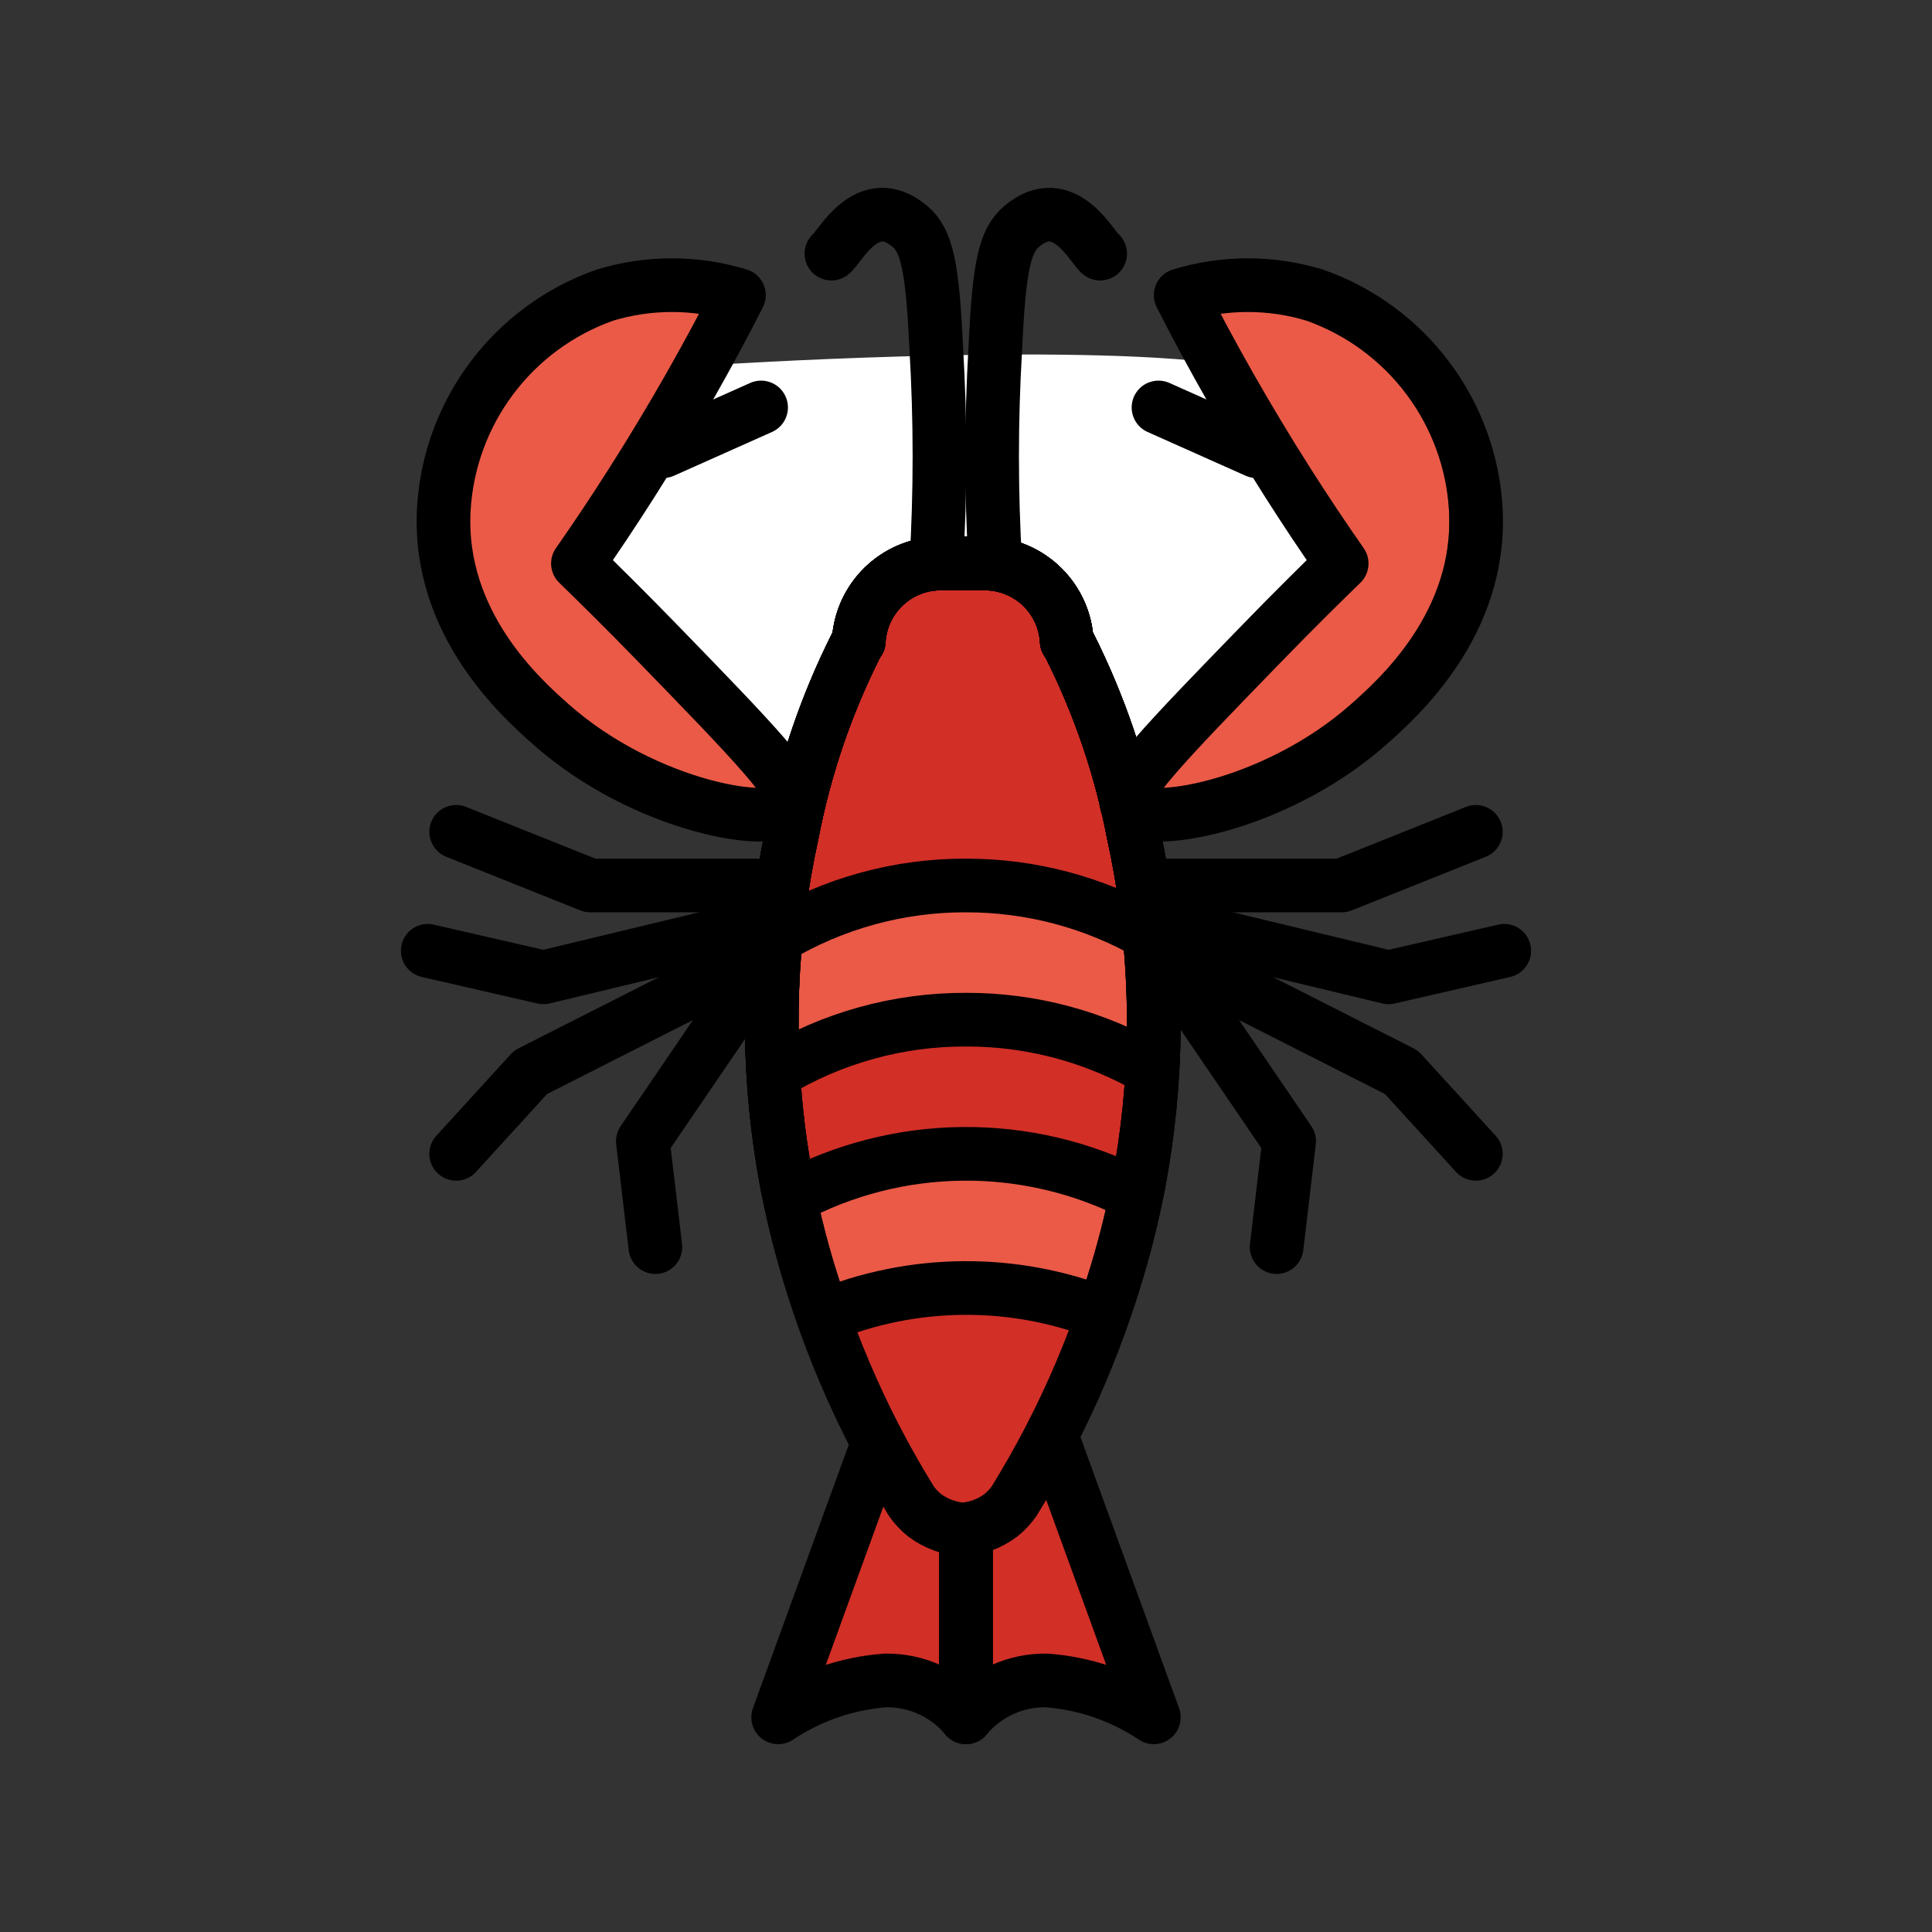 <svg id="emoji" viewBox="0 0 72 72" xmlns="http://www.w3.org/2000/svg">
  <rect x="0" y="0" width="72" height="72" fill="#333333" stroke="none"/>
  <g id="color">
    <path fill="#fff" d="m28.858,27.867l-7.319-6.867,5.203-7.41s12.118-.783,18.291-.097,4.967,7.507,4.967,7.507l-7.937,7.896-13.205-1.029Z"/>
    <path fill="#d22f27" d="m39,53l-3,1.375-3-1.375-4,11c1.192-.796,2.57-1.27,4-1.375,1.156-.018,2.259.487,3,1.375.741-.888,1.844-1.393,3-1.375,1.43.105,2.808.579,4,1.375l-4-11Z"/>
    <path fill="#d22f27" d="m42.514,32.456c-.081-.465-.172-.927-.273-1.387-.467-2.438-1.27-4.798-2.386-7.015-.03-.056-.069-.105-.1-.16-.086-1.583-1.367-2.839-2.951-2.894h-1.849c-1.585.055-2.865,1.31-2.951,2.893-.031.055-.069.104-.1.16-1.116,2.217-1.919,4.578-2.386,7.015-.101.46-.192.922-.273,1.387-.679,3.886-.647,7.863.095,11.737.121.628.261,1.252.42,1.871.892,3.486,2.309,6.817,4.202,9.877.139.199.307.378.496.529.413.31.906.494,1.421.53.515-.035,1.008-.219,1.42-.529.19-.152.357-.33.496-.529,1.893-3.06,3.31-6.391,4.202-9.877.158-.619.298-1.243.42-1.871.742-3.874.774-7.851.095-11.737Z"/>
    <path fill="#ea5a47" d="m29.76,46.064c.259,1.013.576,2.009.923,2.993,3.333-1.377,7.071-1.41,10.428-.092.333-.954.637-1.92.888-2.901.158-.619.298-1.243.42-1.871.742-3.874.774-7.851.095-11.737-.081-.465-.172-.927-.273-1.387-.467-2.438-1.27-4.798-2.386-7.015-.03-.056-.069-.105-.1-.16-.086-1.583-1.367-2.839-2.951-2.894h-1.849c-1.585.055-2.865,1.31-2.951,2.893-.031.055-.069.105-.1.16-1.116,2.217-1.919,4.578-2.386,7.015-.101.46-.192.922-.273,1.387-.679,3.886-.647,7.863.095,11.737.122.628.262,1.252.42,1.872Z"/>
    <path fill="#d22f27" d="m29.443,44.65c4.019-2.157,8.841-2.202,12.9-.12.023-.113.054-.224.076-.337.742-3.874.774-7.851.095-11.737-.081-.465-.172-.927-.273-1.387-.467-2.438-1.27-4.798-2.386-7.015-.03-.056-.069-.105-.1-.16-.086-1.583-1.367-2.839-2.952-2.893h-1.849c-1.585.055-2.865,1.31-2.951,2.893-.031.055-.069.105-.1.16-1.116,2.217-1.919,4.578-2.386,7.015-.101.46-.192.922-.273,1.387-.679,3.886-.647,7.863.095,11.737.03.154.071.305.103.457Z"/>
    <path fill="#ea5a47" d="m36,38c2.442-.006,4.841.639,6.949,1.87.136-2.48-.01-4.967-.436-7.414-.081-.465-.172-.927-.273-1.387-.467-2.438-1.27-4.798-2.386-7.015-.03-.056-.069-.105-.1-.16-.086-1.583-1.367-2.838-2.951-2.893h-1.849c-1.585.055-2.865,1.31-2.951,2.893-.031.055-.069.105-.1.16-1.116,2.217-1.919,4.578-2.386,7.015-.101.46-.192.922-.273,1.387-.432,2.49-.575,5.021-.425,7.544,2.163-1.317,4.648-2.009,7.18-2Z"/>
    <path fill="#d22f27" d="m36,33c2.394-.005,4.748.616,6.828,1.802-.079-.785-.178-1.569-.314-2.346-.081-.465-.172-.927-.273-1.387-.467-2.438-1.27-4.798-2.386-7.015-.03-.056-.069-.105-.1-.16-.086-1.583-1.367-2.839-2.951-2.894h-1.849c-1.585.055-2.865,1.31-2.951,2.893-.031.055-.069.105-.1.16-1.116,2.217-1.919,4.578-2.386,7.015-.101.46-.192.922-.273,1.387-.144.825-.249,1.656-.329,2.49,2.14-1.281,4.59-1.954,7.084-1.946Z"/>
    <path fill="#ea5a47" d="m29.538,30c-.525.94-5.498.102-9-3-1.085-.961-4.223-3.741-4-8,.201-3.634,2.568-6.789,6-8,1.63-.497,3.37-.497,5,0-1.143,2.242-2.466,4.59-4,7-.664,1.043-1.33,2.043-2,3,.725.704,1.769,1.732,3,3,3.534,3.64,5.302,5.46,5,6Z"/>
    <path fill="#ea5a47" d="m41,30c.525.94,5.498.102,9-3,1.085-.961,4.223-3.741,4-8-.201-3.634-2.568-6.789-6-8-1.63-.497-3.37-.497-5,0,1.143,2.242,2.466,4.59,4,7,.664,1.043,1.33,2.043,2,3-.725.704-1.769,1.732-3,3-3.534,3.64-5.302,5.46-5,6Z"/>
  </g>
  <g id="line">
    <polyline fill="none" stroke="#000" stroke-linecap="round" stroke-linejoin="round" stroke-width="2" points="43 33 50 33 55 31"/>
    <polyline fill="none" stroke="#000" stroke-linecap="round" stroke-linejoin="round" stroke-width="2" points="42.827 34.277 51.747 36.423 56.059 35.433"/>
    <polyline fill="none" stroke="#000" stroke-linecap="round" stroke-linejoin="round" stroke-width="2" points="44.219 35.901 52.227 39.961 55 43"/>
    <polyline fill="none" stroke="#000" stroke-linecap="round" stroke-linejoin="round" stroke-width="2" points="44.1 36.744 48.042 42.529 47.576 46.476"/>
    <polyline fill="none" stroke="#000" stroke-linecap="round" stroke-linejoin="round" stroke-width="2" points="29 33 22 33 17 31"/>
    <polyline fill="none" stroke="#000" stroke-linecap="round" stroke-linejoin="round" stroke-width="2" points="29.173 34.277 20.253 36.423 15.941 35.433"/>
    <polyline fill="none" stroke="#000" stroke-linecap="round" stroke-linejoin="round" stroke-width="2" points="27.781 35.901 19.773 39.961 17 43"/>
    <polyline fill="none" stroke="#000" stroke-linecap="round" stroke-linejoin="round" stroke-width="2" points="27.9 36.744 23.958 42.529 24.424 46.476"/>
    <path fill="none" stroke="#000" stroke-linecap="round" stroke-linejoin="round" stroke-width="2" d="m37.091,21c-.157-2.663-.157-5.332,0-7.995.142-3.092.353-4.037.985-4.569,1.58-1.33,2.617.784,2.924,1.016"/>
    <path fill="none" stroke="#000" stroke-linecap="round" stroke-linejoin="round" stroke-width="2" d="m34.893,21c.157-2.663.157-5.332,0-7.995-.142-3.092-.353-4.037-.985-4.569-1.58-1.33-2.617.784-2.924,1.016"/>
    <line x1="28.364" x2="24.712" y1="15.185" y2="16.815" fill="none" stroke="#000" stroke-linecap="round" stroke-linejoin="round" stroke-width="2"/>
    <path fill="none" stroke="#000" stroke-linecap="round" stroke-linejoin="round" stroke-width="2" d="m32.645,53.976l-3.645,10.024c1.192-.796,2.57-1.27,4-1.375,1.156-.018,2.259.487,3,1.375v-6.694"/>
    <path fill="none" stroke="#000" stroke-linecap="round" stroke-linejoin="round" stroke-width="2" d="m39.35,53.963l3.65,10.037c-1.192-.796-2.57-1.27-4-1.375-1.156-.018-2.259.487-3,1.375v-6.694"/>
    <path fill="none" stroke="#000" stroke-linecap="round" stroke-linejoin="round" stroke-width="2" d="m29.538,30c-.525.94-5.498.102-9-3-1.085-.961-4.223-3.741-4-8,.201-3.634,2.568-6.789,6-8,1.63-.497,3.37-.497,5,0-1.143,2.242-2.466,4.59-4,7-.664,1.043-1.33,2.043-2,3,.725.704,1.769,1.732,3,3,3.534,3.64,5.302,5.46,5,6Z"/>
    <path fill="none" stroke="#000" stroke-linejoin="round" stroke-width="2" d="m42.514,32.456c-.081-.465-.172-.927-.273-1.387-.467-2.438-1.27-4.798-2.386-7.015-.03-.056-.069-.105-.1-.16-.086-1.583-1.367-2.839-2.951-2.894h-1.849c-1.585.055-2.865,1.31-2.951,2.893-.031.055-.069.104-.1.16-1.116,2.217-1.919,4.578-2.386,7.015-.101.46-.192.922-.273,1.387-.679,3.886-.647,7.863.095,11.737.121.628.261,1.252.42,1.871.892,3.486,2.309,6.817,4.202,9.877.139.199.307.378.496.529.413.31.906.494,1.421.53.515-.035,1.008-.219,1.42-.529.19-.152.357-.33.496-.529,1.893-3.06,3.31-6.391,4.202-9.877.158-.619.298-1.243.42-1.871.742-3.874.774-7.851.095-11.737Z"/>
    <path fill="none" stroke="#000" stroke-linecap="round" stroke-linejoin="round" stroke-width="2" d="m36,33c2.394-.005,4.748.616,6.828,1.802-.079-.785-.178-1.569-.314-2.346-.081-.465-.172-.927-.273-1.387-.467-2.438-1.27-4.798-2.386-7.015-.03-.056-.069-.105-.1-.16-.086-1.583-1.367-2.839-2.951-2.894h-1.849c-1.585.055-2.865,1.31-2.951,2.893-.031.055-.069.105-.1.16-1.116,2.217-1.919,4.578-2.386,7.015-.101.46-.192.922-.273,1.387-.144.825-.249,1.656-.329,2.49,2.14-1.281,4.59-1.954,7.084-1.946Z"/>
    <path fill="none" stroke="#000" stroke-linecap="round" stroke-linejoin="round" stroke-width="2" d="m42,30c.525.94,5.498.102,9-3,1.085-.961,4.223-3.741,4-8-.201-3.634-2.568-6.789-6-8-1.63-.497-3.37-.497-5,0,1.143,2.242,2.466,4.59,4,7,.664,1.043,1.33,2.043,2,3-.725.704-1.769,1.732-3,3-3.534,3.64-5.302,5.46-5,6Z"/>
    <line x1="43.174" x2="46.826" y1="15.185" y2="16.815" fill="none" stroke="#000" stroke-linecap="round" stroke-linejoin="round" stroke-width="2"/>
    <path fill="none" stroke="#000" stroke-linecap="round" stroke-linejoin="round" stroke-width="2" d="m29.443,44.65c4.019-2.157,8.841-2.202,12.9-.12.023-.113.054-.224.076-.337.742-3.874.774-7.851.095-11.737-.081-.465-.172-.927-.273-1.387-.467-2.438-1.27-4.798-2.386-7.015-.03-.056-.069-.105-.1-.16-.086-1.583-1.367-2.839-2.952-2.893h-1.849c-1.585.055-2.865,1.31-2.951,2.893-.031.055-.069.105-.1.16-1.116,2.217-1.919,4.578-2.386,7.015-.101.46-.192.922-.273,1.387-.679,3.886-.647,7.863.095,11.737.03.154.071.305.103.457Z"/>
    <path fill="none" stroke="#000" stroke-linecap="round" stroke-linejoin="round" stroke-width="2" d="m29.76,46.064c.259,1.013.576,2.009.923,2.993,3.333-1.377,7.071-1.41,10.428-.092.333-.954.637-1.92.888-2.901.158-.619.298-1.243.42-1.871.742-3.874.774-7.851.095-11.737-.081-.465-.172-.927-.273-1.387-.467-2.438-1.27-4.798-2.386-7.015-.03-.056-.069-.105-.1-.16-.086-1.583-1.367-2.839-2.951-2.894h-1.849c-1.585.055-2.865,1.31-2.951,2.893-.031.055-.069.105-.1.16-1.116,2.217-1.919,4.578-2.386,7.015-.101.46-.192.922-.273,1.387-.679,3.886-.647,7.863.095,11.737.122.628.262,1.252.42,1.872Z"/>
    <path fill="none" stroke="#000" stroke-linecap="round" stroke-linejoin="round" stroke-width="2" d="m36,38c2.442-.006,4.841.639,6.949,1.87.136-2.48-.01-4.967-.436-7.414-.081-.465-.172-.927-.273-1.387-.467-2.438-1.27-4.798-2.386-7.015-.03-.056-.069-.105-.1-.16-.086-1.583-1.367-2.838-2.951-2.893h-1.849c-1.585.055-2.865,1.31-2.951,2.893-.031.055-.069.105-.1.16-1.116,2.217-1.919,4.578-2.386,7.015-.101.46-.192.922-.273,1.387-.432,2.49-.575,5.021-.425,7.544,2.163-1.317,4.648-2.009,7.18-2Z"/>
  </g>
</svg>
